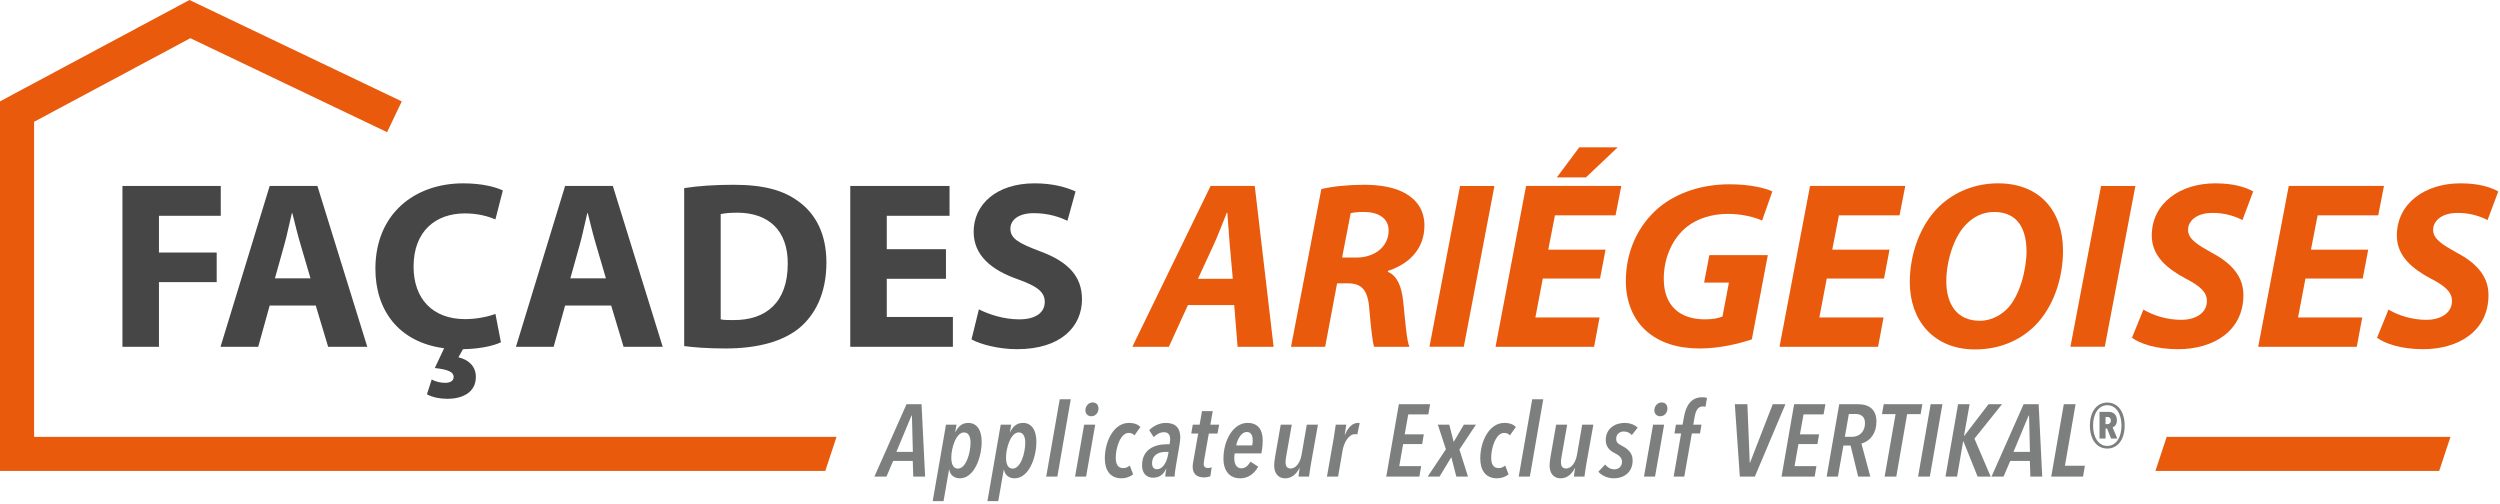 <?xml version="1.0" encoding="UTF-8" standalone="no"?>
<!DOCTYPE svg PUBLIC "-//W3C//DTD SVG 1.1//EN" "http://www.w3.org/Graphics/SVG/1.1/DTD/svg11.dtd">
<svg width="100%" height="100%" viewBox="0 0 704 142" version="1.1" xmlns="http://www.w3.org/2000/svg" xmlns:xlink="http://www.w3.org/1999/xlink" xml:space="preserve" xmlns:serif="http://www.serif.com/" style="fill-rule:evenodd;clip-rule:evenodd;stroke-linejoin:round;stroke-miterlimit:2;">
    <g transform="matrix(1,0,0,1,-316.29,-438.054)">
        <g transform="matrix(1,0,0,1,350.768,535.713)">
            <path d="M0,-45.293L27.687,-45.293L27.687,-36.893L10.282,-36.893L10.282,-26.544L26.544,-26.544L26.544,-18.211L10.282,-18.211L10.282,0L0,0L0,-45.293Z" style="fill:rgb(70,70,70);fill-rule:nonzero;"/>
        </g>
        <g transform="matrix(1,0,0,1,403.722,509.706)">
            <path d="M0,6.721L-2.822,-2.888C-3.629,-5.577 -4.435,-8.936 -5.107,-11.625L-5.241,-11.625C-5.914,-8.936 -6.585,-5.509 -7.325,-2.888L-10.013,6.721L0,6.721ZM-11.491,14.381L-14.717,26.007L-25.334,26.007L-11.491,-19.286L1.949,-19.286L15.994,26.007L4.973,26.007L1.479,14.381L-11.491,14.381Z" style="fill:rgb(70,70,70);fill-rule:nonzero;"/>
        </g>
        <g transform="matrix(1,0,0,1,457.348,505.607)">
            <path d="M0,28.83C-1.748,29.703 -5.645,30.711 -10.685,30.778L-11.962,33.063C-9.341,33.668 -7.056,35.415 -7.056,38.573C-7.056,43.21 -11.223,44.756 -15.053,44.756C-17.069,44.756 -19.287,44.352 -20.832,43.479L-19.488,39.312C-18.48,39.918 -16.935,40.254 -15.725,40.254C-14.381,40.254 -13.306,39.783 -13.306,38.573C-13.306,37.229 -14.851,36.49 -18.615,36.087L-15.994,30.51C-28.762,28.83 -35.347,19.825 -35.347,8.132C-35.347,-7.324 -24.327,-15.926 -10.618,-15.926C-5.309,-15.926 -1.277,-14.851 0.538,-13.909L-1.546,-5.778C-3.629,-6.651 -6.519,-7.458 -10.147,-7.458C-18.278,-7.458 -24.595,-2.553 -24.595,7.527C-24.595,16.6 -19.219,22.311 -10.08,22.311C-6.989,22.311 -3.562,21.64 -1.546,20.833L0,28.83Z" style="fill:rgb(70,70,70);fill-rule:nonzero;"/>
        </g>
        <g transform="matrix(1,0,0,1,486.914,509.706)">
            <path d="M0,6.721L-2.822,-2.888C-3.628,-5.577 -4.435,-8.936 -5.107,-11.625L-5.242,-11.625C-5.914,-8.936 -6.585,-5.509 -7.325,-2.888L-10.013,6.721L0,6.721ZM-11.491,14.381L-14.717,26.007L-25.334,26.007L-11.491,-19.286L1.949,-19.286L15.994,26.007L4.973,26.007L1.479,14.381L-11.491,14.381Z" style="fill:rgb(70,70,70);fill-rule:nonzero;"/>
        </g>
        <g transform="matrix(1,0,0,1,519.237,498.282)">
            <path d="M0,29.703C0.874,29.904 2.285,29.904 3.562,29.904C12.835,29.972 18.883,24.864 18.883,14.045C18.95,4.638 13.44,-0.336 4.637,-0.336C2.352,-0.336 0.874,-0.134 0,0.067L0,29.703ZM-10.282,-7.257C-6.519,-7.862 -1.613,-8.198 3.562,-8.198C12.163,-8.198 17.741,-6.652 22.108,-3.36C26.812,0.135 29.77,5.712 29.77,13.709C29.77,22.378 26.611,28.358 22.243,32.055C17.472,36.019 10.214,37.901 1.344,37.901C-3.965,37.901 -7.728,37.565 -10.282,37.229L-10.282,-7.257Z" style="fill:rgb(70,70,70);fill-rule:nonzero;"/>
        </g>
        <g transform="matrix(1,0,0,1,582.673,509.572)">
            <path d="M0,6.989L-16.666,6.989L-16.666,17.741L1.949,17.741L1.949,26.141L-26.947,26.141L-26.947,-19.152L1.008,-19.152L1.008,-10.751L-16.666,-10.751L-16.666,-1.343L0,-1.343L0,6.989Z" style="fill:rgb(70,70,70);fill-rule:nonzero;"/>
        </g>
        <g transform="matrix(1,0,0,1,591.947,500.904)">
            <path d="M0,24.258C2.755,25.67 6.989,27.081 11.356,27.081C16.061,27.081 18.547,25.132 18.547,22.175C18.547,19.353 16.396,17.74 10.954,15.791C3.428,13.17 -1.479,9.004 -1.479,2.418C-1.479,-5.309 4.973,-11.223 15.657,-11.223C20.765,-11.223 24.528,-10.148 27.216,-8.938L24.932,-0.673C23.117,-1.547 19.892,-2.823 15.456,-2.823C11.021,-2.823 8.87,-0.807 8.87,1.545C8.87,4.435 11.424,5.711 17.271,7.929C25.268,10.886 29.03,15.052 29.03,21.436C29.03,29.029 23.185,35.481 10.752,35.481C5.578,35.481 0.471,34.137 -2.083,32.726L0,24.258Z" style="fill:rgb(70,70,70);fill-rule:nonzero;"/>
        </g>
        <g transform="matrix(1,0,0,1,663.447,509.572)">
            <path d="M0,6.989L-0.873,-2.754C-1.076,-5.24 -1.344,-8.869 -1.545,-11.625L-1.68,-11.625C-2.822,-8.869 -4.1,-5.375 -5.309,-2.754L-9.811,6.989L0,6.989ZM-12.633,14.382L-18.01,26.141L-28.292,26.141L-6.25,-19.152L6.182,-19.152L11.49,26.141L1.344,26.141L0.402,14.382L-12.633,14.382Z" style="fill:rgb(233,90,12);fill-rule:nonzero;"/>
        </g>
        <g transform="matrix(1,0,0,1,694.225,515.217)">
            <path d="M0,-4.637L4.031,-4.637C9.273,-4.637 13.104,-7.795 13.104,-12.231C13.104,-15.86 10.012,-17.472 6.182,-17.472C4.367,-17.472 3.225,-17.337 2.42,-17.136L0,-4.637ZM-5.846,-23.923C-2.822,-24.662 1.746,-25.133 6.25,-25.133C10.551,-25.133 14.984,-24.461 18.145,-22.512C21.1,-20.765 23.184,-17.875 23.184,-13.642C23.184,-6.922 18.682,-2.755 12.902,-0.873L12.902,-0.605C15.59,0.538 16.732,3.561 17.203,7.661C17.74,12.701 18.145,18.614 18.949,20.496L9.004,20.496C8.602,19.286 8.131,15.388 7.66,9.811C7.258,4.301 5.375,2.621 1.545,2.621L-1.412,2.621L-4.771,20.496L-14.381,20.496L-5.846,-23.923Z" style="fill:rgb(233,90,12);fill-rule:nonzero;"/>
        </g>
        <g transform="matrix(-0.187,0.982,0.982,0.187,748.502,526.271)">
            <path d="M-33.094,-17.893L13.009,-17.893L14.815,-27.4L-31.288,-27.401L-33.094,-17.893Z" style="fill:rgb(233,90,12);fill-rule:nonzero;"/>
        </g>
        <g transform="matrix(1,0,0,1,771.838,535.713)">
            <path d="M0,-56.179L-8.938,-47.712L-17.135,-47.712L-10.818,-56.179L0,-56.179ZM-4.973,-19.219L-21.1,-19.219L-23.184,-8.266L-5.105,-8.266L-6.652,0L-34.406,0L-25.805,-45.293L1.01,-45.293L-0.604,-37.028L-17.672,-37.028L-19.555,-27.351L-3.426,-27.351L-4.973,-19.219Z" style="fill:rgb(233,90,12);fill-rule:nonzero;"/>
        </g>
        <g transform="matrix(1,0,0,1,809.606,492.504)">
            <path d="M0,41.126C-3.494,42.269 -8.938,43.68 -14.65,43.68C-20.9,43.68 -26.006,42.066 -29.77,38.707C-33.398,35.481 -35.482,30.508 -35.482,24.73C-35.482,16.262 -31.988,8.938 -26.209,4.031C-21.102,-0.202 -14.113,-2.554 -6.25,-2.554C-0.336,-2.554 4.031,-1.412 5.779,-0.538L2.889,7.66C0.807,6.72 -2.689,5.778 -6.721,5.778C-11.223,5.778 -15.254,7.056 -18.279,9.407C-22.176,12.499 -24.797,17.875 -24.797,24.057C-24.797,31.65 -20.295,35.481 -13.172,35.481C-10.953,35.481 -9.342,35.145 -8.266,34.675L-6.451,25.132L-13.441,25.132L-11.963,17.404L4.502,17.404L0,41.126Z" style="fill:rgb(233,90,12);fill-rule:nonzero;"/>
        </g>
        <g transform="matrix(1,0,0,1,846.832,509.639)">
            <path d="M0,6.855L-16.127,6.855L-18.211,17.808L-0.133,17.808L-1.68,26.074L-29.434,26.074L-20.832,-19.219L5.982,-19.219L4.369,-10.954L-12.699,-10.954L-14.582,-1.277L1.547,-1.277L0,6.855Z" style="fill:rgb(233,90,12);fill-rule:nonzero;"/>
        </g>
        <g transform="matrix(1,0,0,1,870.018,524.961)">
            <path d="M0,-23.789C-3.629,-20.227 -5.646,-13.171 -5.646,-7.727C-5.646,-1.344 -2.756,3.427 3.83,3.427C6.652,3.427 9.34,2.15 11.424,0.135C14.984,-3.427 16.934,-10.887 16.934,-16.128C16.934,-21.772 14.918,-27.216 7.795,-27.216C4.77,-27.216 2.082,-25.939 0,-23.789M27.215,-16.396C27.215,-8.131 24.326,-0.135 19.15,4.973C14.918,9.072 9.205,11.491 2.418,11.491C-9.342,11.491 -15.928,3.158 -15.928,-7.392C-15.928,-15.59 -12.902,-23.722 -7.594,-28.829C-3.361,-32.86 2.418,-35.28 8.938,-35.28C20.898,-35.28 27.215,-27.216 27.215,-16.396" style="fill:rgb(233,90,12);fill-rule:nonzero;"/>
        </g>
        <g transform="matrix(-0.187,0.982,0.982,0.187,928.999,526.27)">
            <path d="M-33.092,-17.894L13.01,-17.894L14.815,-27.399L-31.287,-27.4L-33.092,-17.894Z" style="fill:rgb(233,90,12);fill-rule:nonzero;"/>
        </g>
        <g transform="matrix(1,0,0,1,919.877,500.836)">
            <path d="M0,24.394C2.688,26.007 6.52,27.284 10.686,27.284C14.449,27.284 17.875,25.537 17.875,21.975C17.875,19.421 15.928,17.742 11.76,15.591C6.922,12.97 2.352,9.476 2.352,3.562C2.352,-5.577 10.35,-11.155 20.229,-11.155C25.738,-11.155 28.963,-9.945 30.912,-8.87L27.889,-0.805C26.41,-1.612 23.184,-2.889 19.422,-2.822C14.918,-2.822 12.566,-0.537 12.566,1.95C12.566,4.571 15.322,6.183 19.152,8.333C24.662,11.223 28.156,14.919 28.156,20.295C28.156,30.375 19.824,35.549 9.744,35.549C3.428,35.549 -1.074,33.937 -3.225,32.324L0,24.394Z" style="fill:rgb(233,90,12);fill-rule:nonzero;"/>
        </g>
        <g transform="matrix(1,0,0,1,981.635,509.639)">
            <path d="M0,6.855L-16.129,6.855L-18.211,17.808L-0.135,17.808L-1.68,26.074L-29.434,26.074L-20.832,-19.219L5.98,-19.219L4.367,-10.954L-12.701,-10.954L-14.582,-1.277L1.545,-1.277L0,6.855Z" style="fill:rgb(233,90,12);fill-rule:nonzero;"/>
        </g>
        <g transform="matrix(1,0,0,1,988.893,500.836)">
            <path d="M0,24.394C2.688,26.007 6.518,27.284 10.684,27.284C14.447,27.284 17.875,25.537 17.875,21.975C17.875,19.421 15.926,17.742 11.76,15.591C6.922,12.97 2.352,9.476 2.352,3.562C2.352,-5.577 10.348,-11.155 20.227,-11.155C25.736,-11.155 28.963,-9.945 30.912,-8.87L27.887,-0.805C26.408,-1.612 23.184,-2.889 19.42,-2.822C14.918,-2.822 12.566,-0.537 12.566,1.95C12.566,4.571 15.32,6.183 19.152,8.333C24.662,11.223 28.156,14.919 28.156,20.295C28.156,30.375 19.824,35.549 9.744,35.549C3.426,35.549 -1.076,33.937 -3.227,32.324L0,24.394Z" style="fill:rgb(233,90,12);fill-rule:nonzero;"/>
        </g>
        <g transform="matrix(1,0,0,1,573.091,569.063)">
            <path d="M0,-13.993L-0.115,-13.993L-4.377,-3.771L0.259,-3.771L0,-13.993ZM0.374,3.196L0.23,-1.209L-5.298,-1.209L-7.17,3.196L-10.567,3.196L-1.526,-17.189L2.707,-17.189L3.714,3.196L0.374,3.196Z" style="fill:rgb(125,126,126);fill-rule:nonzero;"/>
        </g>
        <g transform="matrix(1,0,0,1,587.75,576.492)">
            <path d="M0,-16.671C-2.217,-16.671 -3.57,-12.353 -3.57,-9.588C-3.57,-7.717 -2.995,-6.479 -1.728,-6.479C0.576,-6.479 1.842,-10.884 1.842,-13.763C1.842,-15.462 1.295,-16.671 0,-16.671M-1.152,-3.743C-2.851,-3.743 -3.974,-4.809 -4.146,-6.219L-4.204,-6.219L-5.759,2.678L-8.811,2.678L-5.068,-18.859L-2.102,-18.859L-2.476,-16.758L-2.419,-16.758C-1.67,-18.255 -0.633,-19.349 1.209,-19.349C3.685,-19.349 4.981,-17.218 4.981,-14.108C4.981,-9.387 2.764,-3.743 -1.152,-3.743" style="fill:rgb(125,126,126);fill-rule:nonzero;"/>
        </g>
        <g transform="matrix(1,0,0,1,603.158,576.492)">
            <path d="M0,-16.671C-2.217,-16.671 -3.57,-12.353 -3.57,-9.588C-3.57,-7.717 -2.994,-6.479 -1.728,-6.479C0.576,-6.479 1.843,-10.884 1.843,-13.763C1.843,-15.462 1.296,-16.671 0,-16.671M-1.151,-3.743C-2.851,-3.743 -3.973,-4.809 -4.146,-6.219L-4.203,-6.219L-5.758,2.678L-8.811,2.678L-5.067,-18.859L-2.102,-18.859L-2.476,-16.758L-2.418,-16.758C-1.67,-18.255 -0.633,-19.349 1.21,-19.349C3.686,-19.349 4.981,-17.218 4.981,-14.108C4.981,-9.387 2.765,-3.743 -1.151,-3.743" style="fill:rgb(125,126,126);fill-rule:nonzero;"/>
        </g>
        <g transform="matrix(-1,0,0,1,614.678,550.492)">
            <path d="M0.634,21.768L3.772,21.768L-0.029,0L-3.138,0L0.634,21.768Z" style="fill:rgb(125,126,126);fill-rule:nonzero;"/>
        </g>
        <g transform="matrix(1,0,0,1,623.606,568.373)">
            <path d="M0,-13.101C-1.065,-13.101 -1.67,-13.907 -1.67,-14.771C-1.67,-15.922 -0.806,-16.988 0.374,-16.988C1.411,-16.988 2.016,-16.297 2.016,-15.289C2.016,-14.051 1.151,-13.101 0,-13.101M-1.469,3.887L-4.578,3.887L-2.016,-10.74L1.094,-10.74L-1.469,3.887Z" style="fill:rgb(125,126,126);fill-rule:nonzero;"/>
        </g>
        <g transform="matrix(1,0,0,1,635.758,569.236)">
            <path d="M0,-8.58C-0.346,-8.983 -0.835,-9.271 -1.67,-9.271C-3.887,-9.271 -5.27,-5.212 -5.27,-2.332C-5.27,-0.518 -4.723,0.634 -3.139,0.634C-2.419,0.634 -1.93,0.374 -1.324,-0.086L-0.374,2.39C-1.209,3.081 -2.419,3.513 -3.657,3.513C-6.939,3.513 -8.351,1.095 -8.351,-2.073C-8.351,-6.852 -5.874,-12.093 -1.555,-12.093C0.173,-12.093 1.123,-11.518 1.67,-10.941L0,-8.58Z" style="fill:rgb(125,126,126);fill-rule:nonzero;"/>
        </g>
        <g transform="matrix(1,0,0,1,644.398,564.399)">
            <path d="M0,0.921C-1.842,0.921 -3.685,1.756 -3.685,4.147C-3.685,5.298 -3.08,5.787 -2.303,5.787C-0.547,5.787 0.49,3.57 0.807,1.756L0.951,0.921L0,0.921ZM4.004,-0.864L3.023,4.895C2.852,5.96 2.65,7.342 2.65,7.86L0.029,7.86C0.029,7.371 0.203,6.219 0.318,5.644L0.26,5.644C-0.432,7.256 -1.611,8.177 -3.396,8.177C-5.039,8.177 -6.506,7.141 -6.506,4.722C-6.506,0.201 -2.965,-1.238 0.375,-1.238L1.238,-1.238C1.383,-2.073 1.412,-2.419 1.412,-2.678C1.412,-4.003 0.777,-4.636 -0.346,-4.636C-1.41,-4.636 -2.475,-4.031 -3.225,-3.254L-4.491,-5.212C-3.311,-6.45 -1.467,-7.256 0.145,-7.256C3.023,-7.256 4.262,-5.73 4.262,-3.168C4.262,-2.447 4.146,-1.727 4.004,-0.864" style="fill:rgb(125,126,126);fill-rule:nonzero;"/>
        </g>
        <g transform="matrix(1,0,0,1,659.144,566.185)">
            <path d="M0,-6.047L-2.447,-6.047L-3.773,1.439C-3.83,1.785 -3.889,2.246 -3.889,2.505C-3.889,3.311 -3.455,3.656 -2.678,3.656C-2.361,3.656 -1.93,3.57 -1.643,3.455L-2.016,5.96C-2.506,6.19 -3.225,6.306 -3.859,6.306C-5.932,6.306 -6.998,5.182 -6.998,3.311C-6.998,2.994 -6.969,2.62 -6.883,2.131L-5.443,-6.047L-7.4,-6.047L-6.969,-8.552L-5.039,-8.552L-4.377,-12.353L-1.354,-12.353L-2.016,-8.552L0.461,-8.552L0,-6.047Z" style="fill:rgb(125,126,126);fill-rule:nonzero;"/>
        </g>
        <g transform="matrix(1,0,0,1,667.408,570.186)">
            <path d="M0,-10.48C-1.67,-10.48 -2.734,-8.206 -2.994,-6.709L1.498,-6.709C1.613,-7.226 1.643,-7.687 1.643,-8.119C1.643,-9.559 1.152,-10.48 0,-10.48M4.09,-4.462L-3.426,-4.462C-3.512,-4.001 -3.541,-3.512 -3.541,-3.109C-3.541,-1.439 -2.908,-0.258 -1.525,-0.258C-0.344,-0.258 0.434,-1.151 1.008,-2.13L3.197,-0.719C2.131,1.152 0.49,2.563 -1.871,2.563C-4.836,2.563 -6.594,0.519 -6.594,-3.023C-6.594,-8.148 -3.828,-13.043 0.174,-13.043C3.254,-13.043 4.463,-10.999 4.463,-8.119C4.463,-7.371 4.436,-6.391 4.09,-4.462" style="fill:rgb(125,126,126);fill-rule:nonzero;"/>
        </g>
        <g transform="matrix(1,0,0,1,685.465,561.779)">
            <path d="M0,6.824C-0.143,7.573 -0.461,9.79 -0.547,10.481L-3.512,10.481C-3.455,9.905 -3.34,8.897 -3.195,8.062L-3.254,8.062C-4.002,9.675 -5.412,10.97 -7.227,10.97C-9.529,10.97 -10.365,9.185 -10.365,7.4C-10.365,6.796 -10.279,5.874 -10.135,5.068L-8.521,-4.146L-5.412,-4.146L-7.025,5.039C-7.111,5.471 -7.168,5.961 -7.168,6.422C-7.168,7.4 -6.852,8.207 -5.729,8.207C-4.232,8.207 -3.023,6.537 -2.648,4.319L-1.18,-4.146L1.959,-4.146L0,6.824Z" style="fill:rgb(125,126,126);fill-rule:nonzero;"/>
        </g>
        <g transform="matrix(1,0,0,1,698.512,569.035)">
            <path d="M0,-8.667C-0.172,-8.696 -0.373,-8.725 -0.662,-8.725C-2.389,-8.725 -3.742,-6.45 -4.145,-4.146L-5.412,3.225L-8.551,3.225L-6.621,-7.746C-6.479,-8.523 -6.133,-10.826 -6.074,-11.402L-3.109,-11.402C-3.166,-10.855 -3.426,-9.186 -3.541,-8.581L-3.455,-8.581C-2.59,-10.769 -1.236,-11.892 0.203,-11.892C0.375,-11.892 0.549,-11.863 0.664,-11.834L0,-8.667Z" style="fill:rgb(125,126,126);fill-rule:nonzero;"/>
        </g>
        <g transform="matrix(1,0,0,1,718.5,569.38)">
            <path d="M0,-14.626L-5.645,-14.626L-6.652,-9.012L-1.268,-9.012L-1.729,-6.276L-7.084,-6.276L-8.178,-0.057L-2.016,-0.057L-2.506,2.88L-11.836,2.88L-8.293,-17.506L0.518,-17.506L0,-14.626Z" style="fill:rgb(125,126,126);fill-rule:nonzero;"/>
        </g>
        <g transform="matrix(1,0,0,1,727.256,565.263)">
            <path d="M0,-0.633L2.418,6.997L-0.865,6.997L-2.275,1.526L-5.586,6.997L-8.926,6.997L-3.801,-0.691L-6.076,-7.63L-2.852,-7.63L-1.613,-2.764L1.266,-7.63L4.664,-7.63L0,-0.633Z" style="fill:rgb(125,126,126);fill-rule:nonzero;"/>
        </g>
        <g transform="matrix(1,0,0,1,741.482,569.236)">
            <path d="M0,-8.58C-0.346,-8.983 -0.836,-9.271 -1.67,-9.271C-3.887,-9.271 -5.27,-5.212 -5.27,-2.332C-5.27,-0.518 -4.723,0.634 -3.139,0.634C-2.42,0.634 -1.93,0.374 -1.324,-0.086L-0.375,2.39C-1.209,3.081 -2.42,3.513 -3.658,3.513C-6.939,3.513 -8.352,1.095 -8.352,-2.073C-8.352,-6.852 -5.875,-12.093 -1.555,-12.093C0.172,-12.093 1.123,-11.518 1.67,-10.941L0,-8.58Z" style="fill:rgb(125,126,126);fill-rule:nonzero;"/>
        </g>
        <g transform="matrix(-1,0,0,1,747.734,550.492)">
            <path d="M0.636,21.768L3.773,21.768L-0.026,0L-3.137,0L0.636,21.768Z" style="fill:rgb(125,126,126);fill-rule:nonzero;"/>
        </g>
        <g transform="matrix(1,0,0,1,763.023,561.779)">
            <path d="M0,6.824C-0.145,7.573 -0.461,9.79 -0.547,10.481L-3.514,10.481C-3.455,9.905 -3.34,8.897 -3.197,8.062L-3.254,8.062C-4.002,9.675 -5.414,10.97 -7.227,10.97C-9.531,10.97 -10.365,9.185 -10.365,7.4C-10.365,6.796 -10.279,5.874 -10.135,5.068L-8.523,-4.146L-5.414,-4.146L-7.025,5.039C-7.113,5.471 -7.17,5.961 -7.17,6.422C-7.17,7.4 -6.854,8.207 -5.73,8.207C-4.232,8.207 -3.023,6.537 -2.648,4.319L-1.182,-4.146L1.957,-4.146L0,6.824Z" style="fill:rgb(125,126,126);fill-rule:nonzero;"/>
        </g>
        <g transform="matrix(1,0,0,1,775.81,569.323)">
            <path d="M0,-8.754C-0.518,-9.387 -1.295,-9.762 -2.303,-9.762C-3.396,-9.762 -4.404,-9.013 -4.404,-7.717C-4.404,-6.623 -3.828,-6.277 -2.619,-5.644C-1.035,-4.78 0.23,-3.686 0.23,-1.613C0.23,1.929 -2.447,3.426 -5.039,3.426C-6.824,3.426 -8.521,2.648 -9.414,1.555L-7.514,-0.461C-6.939,0.259 -6.104,0.892 -4.895,0.892C-3.742,0.892 -2.764,0.115 -2.764,-1.238C-2.764,-2.391 -3.627,-3.081 -4.779,-3.657C-6.219,-4.349 -7.342,-5.442 -7.342,-7.371C-7.342,-10.567 -4.721,-12.18 -2.072,-12.18C-0.432,-12.18 0.893,-11.605 1.643,-10.827L0,-8.754Z" style="fill:rgb(125,126,126);fill-rule:nonzero;"/>
        </g>
        <g transform="matrix(1,0,0,1,783.818,568.373)">
            <path d="M0,-13.101C-1.066,-13.101 -1.67,-13.907 -1.67,-14.771C-1.67,-15.922 -0.807,-16.988 0.373,-16.988C1.41,-16.988 2.016,-16.297 2.016,-15.289C2.016,-14.051 1.15,-13.101 0,-13.101M-1.469,3.887L-4.578,3.887L-2.016,-10.74L1.094,-10.74L-1.469,3.887Z" style="fill:rgb(125,126,126);fill-rule:nonzero;"/>
        </g>
        <g transform="matrix(1,0,0,1,796.547,569.553)">
            <path d="M0,-16.93C-0.203,-16.988 -0.49,-17.045 -0.777,-17.045C-2.246,-17.045 -2.793,-15.577 -3.053,-14.109L-3.428,-11.92L-1.123,-11.92L-1.527,-9.444L-3.83,-9.444L-5.961,2.707L-8.955,2.707L-6.854,-9.444L-8.725,-9.444L-8.322,-11.92L-6.451,-11.92L-6.047,-14.109C-5.5,-17.19 -4.09,-19.637 -0.922,-19.637C-0.434,-19.637 0.086,-19.579 0.432,-19.464L0,-16.93Z" style="fill:rgb(125,126,126);fill-rule:nonzero;"/>
        </g>
        <g transform="matrix(1,0,0,1,810.457,551.874)">
            <path d="M0,20.386L-4.232,20.386L-5.645,0L-2.102,0L-1.439,16.528L-1.383,16.528L5.039,0L8.609,0L0,20.386Z" style="fill:rgb(125,126,126);fill-rule:nonzero;"/>
        </g>
        <g transform="matrix(1,0,0,1,829.81,569.38)">
            <path d="M0,-14.626L-5.645,-14.626L-6.652,-9.012L-1.268,-9.012L-1.729,-6.276L-7.084,-6.276L-8.178,-0.057L-2.016,-0.057L-2.506,2.88L-11.836,2.88L-8.293,-17.506L0.518,-17.506L0,-14.626Z" style="fill:rgb(125,126,126);fill-rule:nonzero;"/>
        </g>
        <g transform="matrix(1,0,0,1,838.883,569.495)">
            <path d="M0,-14.856L-1.959,-14.856L-3.082,-8.435L-1.066,-8.435C1.006,-8.435 2.59,-9.876 2.59,-12.293C2.59,-14.136 1.439,-14.856 0,-14.856M1.582,-6.535L4.088,2.765L0.662,2.765L-1.469,-5.988L-3.484,-5.988L-5.039,2.765L-8.207,2.765L-4.666,-17.621L0.574,-17.621C3.914,-17.621 5.814,-16.008 5.814,-12.726C5.814,-9.501 4.117,-7.226 1.582,-6.535" style="fill:rgb(125,126,126);fill-rule:nonzero;"/>
        </g>
        <g transform="matrix(1,0,0,1,857.141,569.467)">
            <path d="M0,-14.8L-3.801,-14.8L-6.854,2.793L-10.135,2.793L-7.055,-14.8L-10.885,-14.8L-10.395,-17.593L0.488,-17.593L0,-14.8Z" style="fill:rgb(125,126,126);fill-rule:nonzero;"/>
        </g>
        <g transform="matrix(-1,0,0,1,859.962,551.874)">
            <path d="M0.228,20.386L3.541,20.386L-0.002,0L-3.313,0L0.228,20.386Z" style="fill:rgb(125,126,126);fill-rule:nonzero;"/>
        </g>
        <g transform="matrix(1,0,0,1,872.289,562.557)">
            <path d="M0,-0.98L4.578,9.703L0.893,9.703L-3.109,-0.26L-3.168,-0.26L-4.895,9.703L-8.148,9.703L-4.607,-10.683L-1.354,-10.683L-2.938,-1.786L-2.85,-1.786L3.973,-10.683L7.773,-10.683L0,-0.98Z" style="fill:rgb(125,126,126);fill-rule:nonzero;"/>
        </g>
        <g transform="matrix(1,0,0,1,887.668,569.063)">
            <path d="M0,-13.993L-0.115,-13.993L-4.377,-3.771L0.26,-3.771L0,-13.993ZM0.375,3.196L0.23,-1.209L-5.297,-1.209L-7.17,3.196L-10.566,3.196L-1.525,-17.189L2.707,-17.189L3.715,3.196L0.375,3.196Z" style="fill:rgb(125,126,126);fill-rule:nonzero;"/>
        </g>
        <g transform="matrix(1,0,0,1,902.875,551.874)">
            <path d="M0,20.386L-8.955,20.386L-5.414,0L-2.102,0L-5.098,17.334L0.518,17.334L0,20.386Z" style="fill:rgb(125,126,126);fill-rule:nonzero;"/>
        </g>
        <g transform="matrix(1,0,0,1,909.844,560.309)">
            <path d="M0,-4.835L-0.633,-4.835L-0.633,-2.819L-0.115,-2.819C0.432,-2.819 0.865,-3.137 0.865,-3.885C0.865,-4.548 0.404,-4.835 0,-4.835M0.922,1.24L-0.201,-1.582L-0.633,-1.582L-0.633,1.24L-2.332,1.24L-2.332,-6.275L0.23,-6.275C1.412,-6.275 2.563,-5.642 2.563,-3.914C2.563,-2.849 2.102,-2.157 1.354,-1.927L2.678,1.24L0.922,1.24ZM-4.146,-2.417C-4.146,0.894 -2.619,3.313 -0.143,3.313C2.332,3.313 3.859,0.894 3.859,-2.417C3.859,-5.728 2.332,-8.147 -0.143,-8.147C-2.619,-8.147 -4.146,-5.728 -4.146,-2.417M-5.039,-2.417C-5.039,-6.391 -3.051,-8.896 -0.143,-8.896C2.766,-8.896 4.752,-6.391 4.752,-2.417C4.752,1.557 2.766,4.061 -0.143,4.061C-3.051,4.061 -5.039,1.557 -5.039,-2.417" style="fill:rgb(125,126,126);fill-rule:nonzero;"/>
        </g>
        <g transform="matrix(1,0,0,1,548.688,438.054)">
            <path d="M0,132.615L-232.398,132.615L-232.398,28.542L-179.046,0L-119.26,28.554L-123.397,37.217L-178.801,10.756L-222.798,34.294L-222.798,123.015L3.175,123.015L0,132.615Z" style="fill:rgb(233,90,12);fill-rule:nonzero;"/>
        </g>
        <g transform="matrix(-1,0,0,1,926.434,561.069)">
            <path d="M-76.734,9.6L3.176,9.6L0,0L-79.91,0L-76.734,9.6Z" style="fill:rgb(233,90,12);fill-rule:nonzero;"/>
        </g>
    </g>
</svg>
